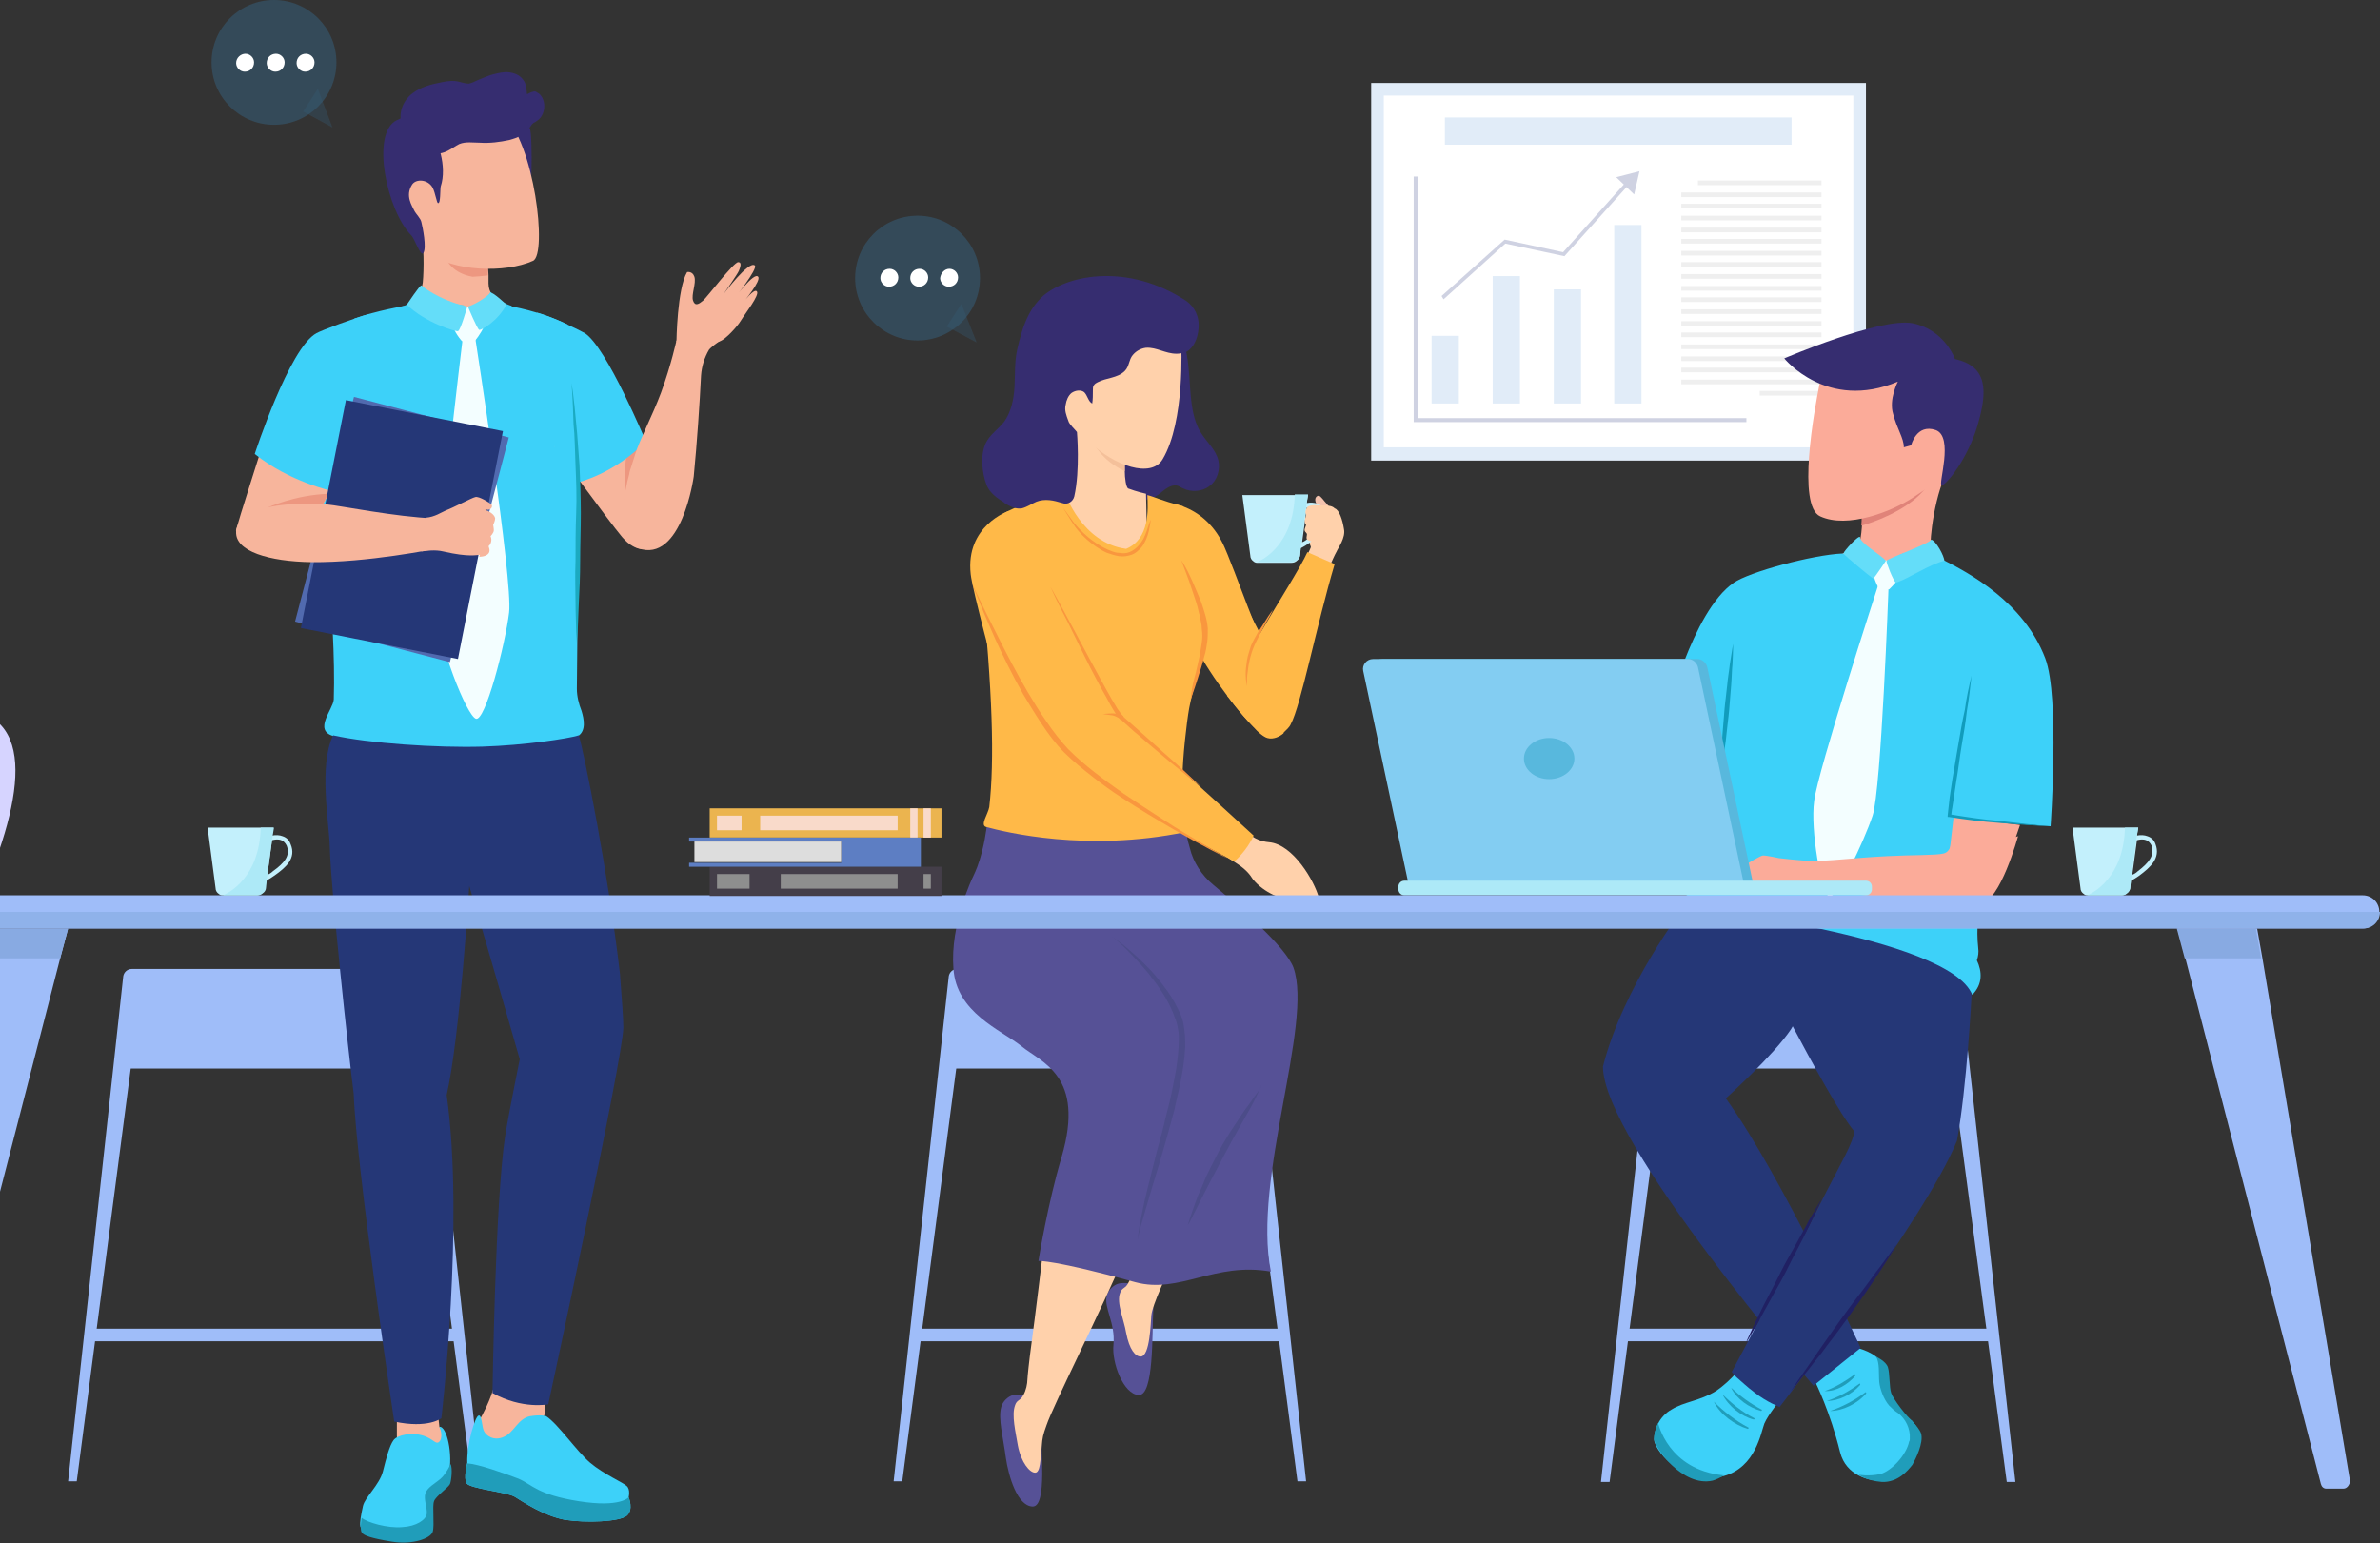 <svg width="694" height="450" viewBox="0 0 694 450" fill="none" xmlns="http://www.w3.org/2000/svg">
<rect x="0" y="0" width="694" height="450" fill="#333333" stroke="none"/>
<path d="M544.107 24.193H399.829V134.322H544.107V24.193Z" fill="#E1ECF8"/>
<path d="M540.426 27.871H403.507V130.452H540.426V27.871Z" fill="white"/>
<path d="M522.418 34.258H421.327V42.193H522.418V34.258Z" fill="#E1ECF8"/>
<path d="M425.39 97.936H417.45V117.677H425.39V97.936Z" fill="#E1ECF8"/>
<path d="M443.206 80.516H435.266V117.677H443.206V80.516Z" fill="#E1ECF8"/>
<path d="M461.026 84.387H453.086V117.677H461.026V84.387Z" fill="#E1ECF8"/>
<path d="M478.647 65.613H470.707V117.678H478.647V65.613Z" fill="#E1ECF8"/>
<path d="M509.246 123.097H412.222V51.484H413.384V121.936H509.246V123.097Z" fill="#CFD2E2"/>
<path d="M420.936 87.289L420.355 86.322L438.753 69.87L455.795 73.547L474.193 53.031L474.968 53.805L456.182 74.709L438.946 71.031L420.936 87.289Z" fill="#CFD2E2"/>
<path d="M476.517 56.71L471.289 51.678L478.067 49.935L476.517 56.71Z" fill="#CFD2E2"/>
<path d="M531.131 52.647H495.11V54.001H531.131V52.647Z" fill="#EFEFEF"/>
<path d="M531.131 56.131H490.268V57.486H531.131V56.131Z" fill="#EFEFEF"/>
<path d="M531.131 59.42H490.268V60.775H531.131V59.42Z" fill="#EFEFEF"/>
<path d="M531.131 62.904H490.268V64.259H531.131V62.904Z" fill="#EFEFEF"/>
<path d="M531.131 66.389H490.268V67.743H531.131V66.389Z" fill="#EFEFEF"/>
<path d="M531.131 69.678H490.268V71.033H531.131V69.678Z" fill="#EFEFEF"/>
<path d="M531.131 73.162H490.268V74.517H531.131V73.162Z" fill="#EFEFEF"/>
<path d="M531.131 76.453H490.268V77.808H531.131V76.453Z" fill="#EFEFEF"/>
<path d="M531.131 79.936H490.268V81.29H531.131V79.936Z" fill="#EFEFEF"/>
<path d="M531.131 83.422H490.268V84.777H531.131V83.422Z" fill="#EFEFEF"/>
<path d="M531.131 86.711H490.268V88.066H531.131V86.711Z" fill="#EFEFEF"/>
<path d="M531.131 90.195H490.268V91.55H531.131V90.195Z" fill="#EFEFEF"/>
<path d="M531.131 93.68H490.268V95.034H531.131V93.68Z" fill="#EFEFEF"/>
<path d="M531.131 96.969H490.268V98.324H531.131V96.969Z" fill="#EFEFEF"/>
<path d="M531.131 100.453H490.268V101.808H531.131V100.453Z" fill="#EFEFEF"/>
<path d="M531.131 103.938H490.268V105.292H531.131V103.938Z" fill="#EFEFEF"/>
<path d="M531.131 107.227H490.268V108.581H531.131V107.227Z" fill="#EFEFEF"/>
<path d="M531.131 110.711H490.268V112.066H531.131V110.711Z" fill="#EFEFEF"/>
<path d="M531.132 114.002H513.121V115.357H531.132V114.002Z" fill="#EFEFEF"/>
<path d="M378.334 431.999H380.852L364.778 284.709C364.584 283.354 363.616 282.58 362.26 282.58H279.179C277.823 282.58 276.855 283.548 276.661 284.709L260.587 431.999H263.105L281.116 294.193C281.309 293.032 282.278 292.064 283.633 292.064H357.806C358.968 292.064 360.13 293.032 360.323 294.193L378.334 431.999Z" fill="#9FBDF9"/>
<path d="M365.164 311.612H276.467L279.759 288.773H361.872L365.164 311.612Z" fill="#9FBDF9"/>
<path d="M374.459 387.484H267.171V391.162H374.459V387.484Z" fill="#9FBDF9"/>
<path d="M137.611 431.999H140.129L124.055 284.709C123.861 283.354 122.893 282.58 121.537 282.58H38.456C37.101 282.58 36.133 283.548 35.939 284.709L19.865 431.999H22.383L40.393 294.193C40.587 293.032 41.555 292.064 42.911 292.064H117.083C118.245 292.064 119.407 293.032 119.601 294.193L137.611 431.999Z" fill="#9FBDF9"/>
<path d="M124.444 311.612H35.553L38.845 288.773H121.152L124.444 311.612Z" fill="#9FBDF9"/>
<path d="M133.545 387.484H26.256V391.162H133.545V387.484Z" fill="#9FBDF9"/>
<path d="M585.165 432.191H587.682L571.415 284.514C571.221 283.159 570.253 282.385 568.897 282.385H485.623C484.267 282.385 483.299 283.353 483.105 284.514L466.837 432.191H469.355L487.366 293.998C487.559 292.836 488.528 291.869 489.883 291.869H564.249C565.411 291.869 566.573 292.836 566.767 293.998L585.165 432.191Z" fill="#9FBDF9"/>
<path d="M571.997 311.61H482.912L486.204 288.578H568.704L571.997 311.61Z" fill="#9FBDF9"/>
<path d="M581.292 387.48H473.615V391.158H581.292V387.48Z" fill="#9FBDF9"/>
<path d="M529.391 403.161C529.391 403.161 533.651 411.677 536.556 423.483C538.299 430.451 545.271 431.806 547.789 431.806C554.954 431.419 559.215 424.258 559.602 419.032C559.989 413.999 552.63 412.064 550.113 407.612C547.595 403.161 549.725 397.935 547.014 395.612C544.109 393.29 539.074 392.516 539.074 392.516" fill="#3DD1F9"/>
<path d="M532.101 405.677C535.393 405.87 538.879 403.741 541.009 401.225C541.203 401.031 541.009 400.644 540.815 400.838C538.104 402.773 535.393 404.515 532.101 405.677Z" fill="#209DBA"/>
<path d="M532.682 408.581C536.168 408.581 540.042 406.646 542.366 403.936C542.559 403.742 542.366 403.355 542.172 403.549C539.267 405.678 536.168 407.42 532.682 408.581Z" fill="#209DBA"/>
<path d="M533.652 411.484C537.332 411.484 541.592 409.355 544.11 406.452C544.303 406.258 544.11 405.871 543.916 406.064C540.818 408.387 537.138 410.323 533.652 411.484C533.458 411.484 533.652 411.484 533.652 411.484Z" fill="#209DBA"/>
<path d="M560.183 418.063C559.796 416.902 558.634 415.547 557.666 414.579H557.859C556.116 413.418 552.049 407.998 551.468 406.256C550.887 404.515 551.081 400.45 550.5 398.708C549.919 396.966 547.014 395.611 547.014 395.611C548.176 397.353 547.789 400.837 547.982 402.966C548.176 405.095 549.338 408.192 550.887 409.934C551.468 410.515 552.437 411.482 553.405 412.063C555.729 413.805 557.085 416.708 556.891 419.611C556.891 419.805 556.891 420.192 556.697 420.386C555.923 424.256 551.662 428.902 548.37 429.869C544.884 430.644 541.979 430.063 541.979 430.063C541.979 430.063 544.109 431.805 548.757 432.192C553.405 432.386 556.31 428.902 557.666 427.16C558.634 425.418 560.958 420.773 560.183 418.063Z" fill="#209DBA"/>
<path d="M519.32 407.998C519.32 407.998 515.64 412.45 514.478 415.16C513.51 417.676 511.961 427.934 502.665 430.45C501.89 430.643 501.309 430.837 500.535 430.837C489.108 432.192 482.33 422.321 482.33 419.805C482.33 418.45 482.718 416.708 483.492 415.16C484.267 413.611 485.623 412.063 487.365 411.095C491.045 408.772 495.693 408.579 500.341 405.676C504.989 402.579 508.475 397.74 508.475 397.74L519.32 407.998Z" fill="#3DD1F9"/>
<path d="M502.665 430.257C501.89 430.838 500.147 431.612 499.373 431.806C490.658 433.741 482.33 422.128 482.33 419.612C482.33 418.257 482.718 416.515 483.492 414.967C483.492 414.967 486.397 428.709 502.665 430.257Z" fill="#209DBA"/>
<path d="M504.797 404.707C506.346 407.997 510.025 410.513 513.511 411.481C513.705 411.481 513.899 411.094 513.705 411.094C510.413 409.352 507.508 407.223 504.797 404.707C504.99 404.707 504.797 404.707 504.797 404.707Z" fill="#209DBA"/>
<path d="M502.278 406.643C504.021 410.126 507.701 413.03 511.38 413.997C511.574 413.997 511.768 413.61 511.574 413.61C508.088 411.868 504.989 409.352 502.278 406.643Z" fill="#209DBA"/>
<path d="M499.76 408.773C501.503 412.451 505.763 415.548 509.637 416.709C509.83 416.709 510.024 416.322 509.83 416.322C506.151 414.386 502.665 411.677 499.76 408.773C499.954 408.773 499.76 408.773 499.76 408.773Z" fill="#209DBA"/>
<path d="M491.628 202.451C491.628 202.451 485.044 222.967 485.625 227.419C486.206 231.871 494.146 236.516 500.149 234.193C506.153 232.064 506.928 208.645 506.928 208.645" fill="#FBAB99"/>
<path d="M526.486 264.578C526.486 264.578 527.261 292.643 522.225 300.191C517.19 307.739 503.247 320.32 503.247 320.32C519.708 343.159 542.56 393.094 542.56 393.094L528.81 404.127C528.81 404.127 467.419 332.901 467.419 311.03C473.423 287.417 491.046 264.578 491.046 264.578" fill="#253777"/>
<path d="M574.9 290.321C574.9 290.321 573.544 317.03 570.639 332.708C561.344 355.74 518.932 410.321 518.932 410.321C518.932 410.321 515.252 408.966 511.573 406.063C509.249 404.321 507.699 402.772 506.537 401.805C505.375 400.837 504.988 400.063 504.988 400.063C504.988 400.063 524.935 362.901 530.358 351.869C536.361 339.869 540.816 332.708 540.622 329.805C536.749 325.353 527.84 308.901 522.805 299.418C520.675 295.547 519.319 292.837 519.319 292.837L517.963 268.837L536.168 263.805C536.168 263.805 571.22 269.998 571.801 270.772C572.77 271.16 574.9 290.321 574.9 290.321Z" fill="#253777"/>
<path d="M596.398 191.999C590.201 175.741 574.514 167.225 565.993 162.967C563.863 161.999 563.282 161.612 563.282 161.612L541.979 161.225C541.979 161.225 541.011 161.225 537.331 161.418C528.423 161.805 510.025 166.838 505.571 169.934C493.37 178.257 485.817 209.418 485.817 209.418L502.666 216.967C502.666 216.967 501.504 237.87 496.856 252.773C496.275 254.902 494.919 256.644 493.37 258.192C492.402 259.16 492.402 260.128 492.595 260.708C489.884 261.676 491.433 264.386 491.433 264.386C491.433 264.386 568.511 273.096 575.095 290.128C578.194 287.031 578 283.354 576.451 280.063C576.838 278.902 577.032 277.741 576.838 276.386C576.257 271.16 576.838 265.741 577.806 260.708L582.067 239.805L597.947 240.967C597.947 241.16 600.659 203.225 596.398 191.999Z" fill="#3DD1F9"/>
<path d="M569.674 238.256L568.318 249.869L584.78 252.966L589.04 240.578" fill="#FBAB99"/>
<path d="M547.596 170.902C547.596 170.902 529.972 225.096 529.004 233.612C527.842 242.128 531.134 260.128 533.265 261.483C535.395 262.644 543.529 245.418 546.046 237.87C548.564 230.322 550.694 171.289 550.694 171.289" fill="#F3FEFF"/>
<path d="M577.032 247.159L568.898 245.805C568.898 245.805 568.898 248.321 566.768 248.901C564.444 249.482 557.666 249.288 550.306 249.676C539.074 250.256 533.264 251.224 527.648 251.03C525.324 251.03 518.74 250.256 518.74 250.256C518.74 250.256 515.254 249.482 514.092 249.482C512.93 249.482 501.31 256.837 501.31 257.611C501.31 258.385 504.409 258.192 508.863 258.579C512.349 258.966 519.321 258.772 522.032 258.579V258.772L544.109 261.095C544.109 261.095 571.997 263.805 577.613 263.418C583.229 263.03 588.458 243.869 588.458 243.869L577.032 247.159Z" fill="#FBAB99"/>
<path d="M568.706 135.869L541.98 139.934C541.98 139.934 542.755 143.224 542.949 147.869C542.949 149.418 542.949 151.353 542.949 153.095C542.949 153.288 542.755 157.159 541.98 158.901C541.593 160.063 540.237 161.224 537.333 161.418C537.333 161.418 538.495 169.353 551.083 169.353C563.09 169.353 566.188 162.966 566.188 162.966C566.188 162.966 565.994 162.966 565.801 162.772C564.445 161.998 563.67 160.643 563.09 159.289C562.509 158.514 564.058 143.03 568.706 135.869Z" fill="#FBAB99"/>
<path d="M560.766 143.223C555.731 149.03 545.854 152.514 542.756 153.288C542.95 151.352 542.95 149.61 542.756 148.062C551.083 144.191 565.027 138.191 560.766 143.223Z" fill="#E08379"/>
<path d="M532.101 107.225C531.327 108.774 530.939 110.322 530.552 112.064C529.003 119.806 523.967 147.483 530.746 150.58C538.686 154.257 551.661 149.225 558.052 144.967C570.253 136.838 573.932 134.516 573.932 119.806C574.126 99.483 541.397 87.483 532.101 107.225Z" fill="#FBAB99"/>
<path d="M520.29 104.515C520.29 104.515 532.684 119.999 553.406 111.289C553.406 111.289 550.695 116.515 552.05 120.773C553.212 125.225 555.149 127.741 555.149 130.45L557.279 129.87C557.279 129.87 558.828 123.483 564.445 125.418C569.867 127.354 565.026 141.483 566.188 141.483C567.349 141.676 573.74 133.934 576.645 124.063C579.55 114.192 579.744 106.837 570.061 104.708C570.061 104.708 567.156 96.192 557.666 94.257C548.177 92.515 520.29 104.515 520.29 104.515Z" fill="#362D70"/>
<path d="M537.137 161.612C537.137 161.612 540.43 160.838 541.011 159.677C541.592 158.515 541.785 156.773 541.785 156.773L545.078 160.451C547.208 161.806 549.532 162.773 549.725 165.29L550.113 168.58L550.694 166.064C551.275 163.548 553.211 161.612 555.729 161.225C557.859 160.838 560.764 160.064 563.282 158.902C563.282 158.902 564.25 162.386 566.961 163.741C566.961 163.741 563.088 168.193 558.634 169.741C554.18 171.29 545.659 170.709 541.785 168.967C537.912 167.225 537.137 161.612 537.137 161.612Z" fill="#3DD1F9"/>
<path d="M574.9 197.031C574.513 200.515 574.125 203.999 573.544 207.289C573.157 210.773 572.576 214.257 571.995 217.547C571.414 221.031 571.027 224.515 570.446 227.805L569.671 233.031L569.284 235.547C569.09 236.322 569.09 237.289 568.897 238.063L568.509 237.483C573.351 238.257 578.192 239.031 583.228 239.418C588.069 239.999 593.104 240.58 597.946 240.967C592.911 240.773 588.069 240.386 583.034 239.999C577.999 239.612 573.157 239.031 568.316 238.257H567.928V237.87C568.122 235.934 568.316 234.386 568.509 232.644L569.284 227.418C569.865 223.934 570.446 220.644 571.027 217.16C571.608 213.676 572.189 210.386 572.963 206.902C573.351 203.805 574.125 200.322 574.9 197.031Z" fill="#119CBC"/>
<path d="M501.697 226.256C501.697 226.256 501.696 223.74 501.89 220.256C502.084 218.514 502.084 216.385 502.277 214.063C502.471 211.74 502.665 209.418 502.858 206.902C503.052 204.579 503.439 202.063 503.633 199.934C503.827 197.611 504.214 195.676 504.408 193.74C504.989 190.063 505.376 187.74 505.376 187.74C505.376 187.74 505.376 190.256 505.182 193.74C504.989 195.482 504.989 197.611 504.795 199.934C504.601 202.256 504.408 204.579 504.214 207.095C504.02 209.418 503.633 211.934 503.439 214.063C503.246 216.385 502.859 218.321 502.665 220.256C502.084 223.934 501.697 226.256 501.697 226.256Z" fill="#119CBC"/>
<path d="M508.861 392.128C508.861 392.128 510.023 389.418 511.96 385.354C512.928 383.418 514.09 380.902 515.446 378.386C516.801 375.87 518.157 373.16 519.513 370.45C520.868 367.741 522.418 365.224 523.773 362.708C525.129 360.192 526.484 357.87 527.453 355.934C529.777 352.063 531.326 349.354 531.326 349.354C531.326 349.354 530.164 352.063 528.227 356.128C527.259 358.063 526.097 360.579 524.742 363.095C523.386 365.612 522.03 368.321 520.675 371.031C519.319 373.741 517.77 376.257 516.414 378.773C515.058 381.289 513.703 383.612 512.734 385.547C510.411 389.612 508.861 392.128 508.861 392.128Z" fill="#202063"/>
<path d="M522.226 405.677C522.226 405.677 523.969 402.967 526.874 398.902C528.23 396.967 529.973 394.451 531.716 391.935C533.459 389.418 535.395 386.709 537.332 383.999C539.268 381.289 541.205 378.773 543.142 376.257C545.078 373.741 546.628 371.418 548.177 369.483C551.082 365.612 553.018 362.902 553.018 362.902C553.018 362.902 551.469 365.806 548.758 369.87C547.402 371.999 545.853 374.322 544.11 376.838C542.367 379.354 540.43 382.064 538.494 384.773C536.557 387.483 534.62 389.999 532.684 392.515C530.941 395.031 529.004 397.16 527.455 399.289C524.356 403.16 522.226 405.677 522.226 405.677Z" fill="#202063"/>
<path d="M548.175 163.546C549.144 163.159 551.468 163.546 552.436 164.127C553.211 164.708 553.792 167.417 553.792 168.192C553.792 168.966 551.661 171.095 550.887 171.869C549.725 171.869 547.788 171.482 547.788 171.482C547.788 171.482 546.239 168.772 546.239 166.643C546.239 165.482 547.401 163.934 548.175 163.546Z" fill="#F3FEFF"/>
<path d="M549.918 163.548C549.918 163.548 546.82 168.193 546.239 168.774C544.883 167.806 538.105 162.193 537.524 161.419C537.718 160.645 541.785 156.193 542.366 156.58C542.172 158.322 548.563 161.806 549.918 163.548Z" fill="#64DDF9"/>
<path d="M552.826 169.934C556.505 168.773 562.702 164.515 566.963 163.547C566.963 162.192 564.445 157.547 563.09 157.354C563.283 158.321 550.114 162.966 550.114 163.547C549.921 163.934 552.051 169.354 552.826 169.934Z" fill="#64DDF9"/>
<path d="M511.183 257.613H413.384L400.215 195.677C399.827 193.935 401.183 192.193 403.119 192.193H494.915C496.271 192.193 497.433 193.161 497.82 194.516L511.183 257.613Z" fill="#58B8DD"/>
<path d="M508.473 257.613H410.674L397.505 195.677C397.118 193.935 398.473 192.193 400.41 192.193H492.205C493.561 192.193 494.723 193.161 495.11 194.516L508.473 257.613Z" fill="#83CDF2"/>
<path d="M544.105 261.096H409.51C408.542 261.096 407.767 260.322 407.767 259.354V258.58C407.767 257.612 408.542 256.838 409.51 256.838H544.105C545.073 256.838 545.848 257.612 545.848 258.58V259.354C545.848 260.322 545.073 261.096 544.105 261.096Z" fill="#ADE9F7"/>
<path d="M451.73 227.225C455.795 227.225 459.09 224.538 459.09 221.225C459.09 217.911 455.795 215.225 451.73 215.225C447.666 215.225 444.371 217.911 444.371 221.225C444.371 224.538 447.666 227.225 451.73 227.225Z" fill="#58B8DD"/>
<path d="M301.449 408.579C301.449 408.579 299.512 406.063 295.445 406.837C293.896 407.225 292.347 408.773 291.959 410.321C290.991 413.805 292.54 419.224 293.315 425.224C294.09 430.45 296.607 439.16 301.061 439.354C305.516 439.547 303.385 422.128 303.579 414.386" fill="#565196"/>
<path d="M332.239 376.064C332.239 376.064 330.302 373.548 326.235 374.322C324.686 374.709 323.137 376.257 322.749 377.806C321.781 381.29 325.267 385.741 324.686 392.128C324.105 397.354 327.591 406.644 332.045 406.838C336.499 407.031 335.918 389.225 336.306 381.483" fill="#565196"/>
<path d="M334.562 333.676C334.562 333.676 332.819 348.386 330.882 362.902C330.689 364.644 330.301 367.547 330.108 370.644C329.914 372.192 329.333 373.934 328.365 375.095C327.784 375.676 327.009 375.869 326.622 377.031C325.46 379.934 327.784 384.966 328.365 388.644C329.333 393.676 331.076 395.611 332.625 395.611C335.337 395.611 335.53 385.74 335.724 383.611C336.305 377.611 351.217 349.934 359.157 331.547L334.562 333.676Z" fill="#FFD1AB"/>
<path d="M303.966 366.385C303.966 366.385 302.223 381.095 300.286 395.611C300.093 397.353 299.705 400.256 299.512 403.353C299.318 404.901 298.737 406.643 297.769 407.804C297.188 408.385 296.413 408.578 296.026 409.74C294.864 412.643 296.219 417.869 296.8 421.546C297.769 426.578 300.286 429.482 301.836 429.482C303.385 429.482 303.385 425.611 303.772 421.74C303.966 419.224 304.16 418.449 305.128 415.74C307.065 409.933 320.815 382.837 328.755 364.256L303.966 366.385Z" fill="#FFD1AB"/>
<path d="M377.169 282.192C374.845 275.999 361.095 264.192 353.736 257.999C350.444 255.289 347.926 251.418 346.958 247.354C346.183 244.838 345.602 241.934 345.602 239.612C345.602 233.999 294.475 239.612 294.475 239.612L287.697 241.16C287.697 241.16 287.116 246.967 284.986 252.773C284.599 253.741 284.211 254.709 283.824 255.483C283.437 256.257 277.046 269.612 278.014 282.386C278.789 295.354 291.958 300.386 297.768 305.031C303.577 309.87 316.553 313.547 309.581 337.354C305.514 350.902 302.803 367.741 302.803 367.741C302.803 367.741 307.257 367.354 331.077 373.934C344.053 377.418 354.123 367.934 370.584 370.838C365.162 343.934 382.979 298.451 377.169 282.192Z" fill="#565196"/>
<path d="M324.301 273.096C324.301 273.096 325.463 274.063 327.593 275.612C329.723 277.354 332.628 279.87 335.727 283.16C337.276 284.902 338.825 286.838 340.375 288.967C341.924 291.096 343.28 293.612 344.442 296.322C345.023 297.676 345.216 299.225 345.41 300.773C345.604 302.128 345.604 303.87 345.604 305.418C345.41 308.515 345.023 311.612 344.442 314.515C343.861 317.612 343.086 320.515 342.505 323.418C341.73 326.321 340.956 329.225 340.181 331.934C338.632 337.547 337.082 342.58 335.727 347.031C334.371 351.483 333.403 355.16 332.628 357.676C332.047 360.192 331.66 361.741 331.66 361.741C331.66 361.741 331.854 360.192 332.241 357.676C332.822 354.967 333.403 351.289 334.565 346.838C335.727 342.386 336.889 337.16 338.438 331.741C339.213 329.031 339.794 326.128 340.568 323.225C341.343 320.321 341.924 317.418 342.505 314.321C343.086 311.418 343.473 308.321 343.667 305.418C343.667 303.87 343.861 302.515 343.667 301.16C343.473 299.805 343.28 298.451 342.699 297.096C340.956 291.87 337.663 287.418 334.952 283.934C332.047 280.451 329.336 277.741 327.399 275.805C325.463 274.063 324.301 273.096 324.301 273.096Z" fill="#4C4C89"/>
<path d="M384.915 148.451C384.915 148.451 383.753 147.29 383.559 146.128C383.366 145.161 383.947 144.58 384.528 144.58C385.109 144.58 386.077 146.128 386.851 146.903C387.432 147.677 388.594 148.838 388.594 148.838" fill="#F4C3AE"/>
<path d="M380.846 162.581C380.846 162.581 382.008 160.258 382.201 159.677C382.395 159.097 381.62 159.097 382.008 157.161C382.008 157.161 380.652 150.581 382.201 148.839C383.751 147.29 388.011 146.903 389.173 148.258C390.529 148.645 391.497 151.742 391.884 154.258C392.465 156.774 390.141 159.871 389.754 160.839C389.173 161.806 388.011 164.516 388.011 164.516" fill="#FFD1AB"/>
<path d="M378.329 202.837C378.329 202.837 374.068 207.289 374.262 213.869C372.712 215.224 370.582 215.805 369.033 215.031C368.258 214.643 367.29 213.869 366.515 213.095C363.998 210.385 361.093 207.289 358.188 203.418C357.8 203.031 357.8 202.837 357.8 202.837C351.022 193.934 344.244 182.321 340.564 169.74C338.628 162.966 339.402 155.224 345.793 151.74C345.793 151.74 351.022 153.095 354.508 159.482C357.219 164.514 362.448 175.353 367.483 184.837C372.131 194.127 376.779 202.256 378.329 202.837Z" fill="#FFB948"/>
<path d="M342.307 146.902C348.311 148.257 353.152 152.128 356.057 157.548C356.832 158.902 357.413 160.451 357.994 161.806C360.511 167.999 363.223 175.547 365.74 181.741C362.448 184.451 358.962 183.677 355.476 185.031C352.377 186.193 348.892 186.773 345.406 186.386C344.825 186.386 344.244 186.193 343.663 185.999C342.888 185.612 342.501 185.031 341.92 184.451C340.951 183.289 339.789 182.128 338.821 180.773C338.046 179.612 337.078 178.644 336.691 177.289C336.304 175.547 336.691 173.612 337.078 171.87" fill="#FFB948"/>
<path d="M345.215 100.063C347.926 108.192 345.796 119.031 350.056 125.999C351.799 128.902 354.511 131.031 355.285 134.322C355.866 137.031 354.898 140.128 352.768 141.676C350.637 143.418 347.345 143.612 345.021 142.451C344.44 142.257 344.053 141.87 343.472 141.676C341.342 141.096 339.599 142.838 337.856 144.192C335.725 145.741 332.82 146.321 330.303 145.547C327.011 144.386 325.074 141.289 324.106 137.999C321.201 129.096 323.331 119.225 326.042 110.322C327.398 105.87 329.528 100.838 333.789 99.096" fill="#362D70"/>
<path d="M389.175 164.515C383.946 182.128 379.298 205.934 376.393 211.16C376.006 212.128 375.037 212.902 374.263 213.676C372.713 215.031 370.583 215.612 369.034 214.838C368.259 214.451 367.291 213.676 366.516 212.902C363.224 209.999 359.351 204.967 358.189 203.225C357.801 202.838 357.801 202.644 357.801 202.644C359.738 198.193 363.418 191.418 367.484 184.644C372.907 175.354 379.104 165.676 381.234 161.031L389.175 164.515Z" fill="#FFB948"/>
<path d="M334.563 161.224L311.904 157.74L296.411 149.03C296.411 149.03 312.485 143.611 312.679 142.063C312.873 140.514 312.098 124.062 312.098 124.062L320.619 129.288L327.978 133.74C327.978 133.74 327.978 135.482 327.978 137.224C327.978 139.546 328.365 142.063 328.946 142.45C331.464 143.417 334.175 143.998 334.175 143.998L334.563 161.224Z" fill="#FFD1AB"/>
<path d="M327.976 137.418C321.004 134.128 318.874 129.096 318.874 129.096L320.423 129.483L327.782 133.934C327.976 133.934 327.976 135.676 327.976 137.418Z" fill="#F4C09A"/>
<path d="M386.464 149.225C386.077 148.064 385.302 147.29 384.14 146.903C383.172 146.516 382.01 146.516 381.042 146.709L381.429 144.387H377.556H362.256L364.58 162C364.58 162.774 364.968 163.354 365.549 163.742C365.742 163.935 366.13 164.129 366.517 164.129C366.711 164.129 366.904 164.129 367.292 164.129H376.587C377.168 164.129 377.749 163.935 378.137 163.548C378.718 163.161 379.105 162.387 379.105 161.806L379.299 159.871C380.073 159.483 381.042 158.903 381.816 158.322C384.915 156 388.013 153.29 386.464 149.225ZM381.235 157.161C380.848 157.548 380.267 157.935 379.686 158.129L381.042 148.064C381.816 147.871 382.785 147.677 383.753 148.064C384.334 148.258 384.915 148.838 385.302 149.613C386.27 152.516 384.527 154.645 381.235 157.161Z" fill="#C3F0FC"/>
<path d="M381.428 144.193L381.041 146.516L380.847 147.871L379.492 157.935L379.298 159.677L379.104 161.613C379.104 162.387 378.717 162.968 378.136 163.355C377.749 163.742 377.168 163.935 376.587 163.935H367.291C367.097 163.935 366.904 163.935 366.516 163.935C368.066 163.355 377.168 158.903 377.555 144.193H381.428Z" fill="#ADE9F7"/>
<path d="M386.463 147.483C386.463 147.483 382.009 146.903 381.234 147.87C380.46 149.032 380.653 149.806 380.847 149.999C381.041 150.193 380.46 151.161 380.46 151.935C380.46 152.709 380.847 153.096 380.847 153.096C380.847 153.096 380.847 153.096 380.46 154.258C380.266 155.032 380.847 155.225 381.041 155.612C381.234 155.999 380.847 156.58 381.041 157.161C381.428 157.741 382.203 157.935 383.752 158.128C385.301 158.322 388.012 157.354 389.174 156.58" fill="#FFD1AB"/>
<path d="M346.765 206.514C345.99 210.772 344.828 221.224 344.828 226.45C345.022 230.901 345.022 235.353 346.571 239.03C348.12 242.708 346.184 242.514 345.409 242.708C316.941 248.514 293.12 242.708 287.504 241.16C285.761 240.579 288.085 237.482 288.472 235.353C290.022 221.611 289.441 201.869 286.148 169.16C284.986 156.966 288.279 153.869 289.053 152.901C290.99 150.385 293.895 149.03 295.638 148.256C300.867 145.547 310.55 143.805 310.55 143.805C310.55 143.805 315.391 158.321 328.367 160.063C335.338 157.16 334.757 148.45 334.564 144.385C336.888 144.966 337.856 145.74 345.022 147.676C346.958 150.579 345.215 156.579 348.508 165.482C349.282 167.805 351.8 175.547 351.606 182.708C351.606 186.772 351.606 188.321 350.831 191.611C349.282 196.45 347.733 201.482 346.765 206.514Z" fill="#FFB948"/>
<path d="M344.44 100.45C344.44 100.45 345.602 122.902 339.018 133.934C335.725 139.547 324.88 135.87 317.715 128.902C298.736 128.902 303.771 110.708 303.771 109.354C303.965 108.192 331.658 97.353 331.658 97.353L344.44 100.45Z" fill="#FFD1AB"/>
<path d="M349.474 95.999C349.28 98.515 348.118 101.418 345.988 102.58C345.02 102.967 344.051 103.16 343.083 103.16C339.791 103.16 337.273 101.225 334.174 101.418C332.625 101.612 331.269 102.386 330.301 103.547C329.139 104.902 329.333 106.838 327.977 108.192C325.847 110.321 322.555 110.128 320.037 111.483C319.65 111.676 319.262 111.87 318.875 112.451C318.681 112.838 318.681 113.418 318.681 113.805C318.681 115.16 318.681 116.515 318.488 117.676C317.326 117.096 317.132 115.354 316.164 114.386C315.196 113.612 313.646 113.805 312.484 114.58C311.516 115.354 310.935 116.709 310.741 118.063C310.354 119.612 310.935 121.16 311.516 122.709C311.71 123.676 313.453 125.225 314.034 125.999C314.034 125.999 315.002 137.031 313.259 144.773C312.872 146.321 311.322 147.289 309.773 146.709C307.255 145.934 304.738 145.354 302.22 146.321C300.865 146.902 299.509 147.87 297.96 148.257C296.604 148.451 295.248 148.063 293.893 147.289C293.505 147.096 293.118 146.902 292.731 146.515C290.6 145.16 288.664 143.805 287.696 141.483C286.34 137.999 285.759 132.58 287.502 129.096C288.664 126.773 290.988 125.225 292.731 123.096C294.861 120.192 295.636 116.321 295.829 112.838C296.023 109.16 295.829 105.483 296.604 101.999C297.96 95.999 299.703 90.192 304.35 86.128C311.903 79.934 329.139 76.838 345.794 87.676C348.312 89.418 349.861 92.322 349.474 95.999Z" fill="#362D70"/>
<path d="M326.235 210.774C324.686 206.128 310.355 175.354 306.095 165.096C303.383 158.322 298.154 156.58 298.154 156.58C291.57 159.29 290.214 167.225 291.376 173.999C296.605 202.645 316.165 225.483 319.07 226.451C315.584 216.387 326.235 210.774 326.235 210.774Z" fill="#FFD1AB"/>
<path d="M365.357 256.452C364.388 254.904 363.226 253.549 360.903 252C345.603 241.742 323.332 230.129 319.265 226.646C319.265 226.646 309.001 218.904 325.85 209.613C328.755 210.194 355.286 234.775 364.195 243.097C365.744 244.646 367.874 245.42 370.005 245.613C377.17 246.194 383.367 257.226 384.529 261.678C384.917 263.807 371.941 264.387 365.357 256.452Z" fill="#FFD1AB"/>
<path d="M294.087 149.031C294.087 149.031 281.499 153.289 283.048 167.418C283.435 171.676 290.601 198.193 290.601 198.193C290.601 198.193 297.96 198.773 303.77 197.031C309.967 195.289 316.745 187.16 316.745 187.16C316.745 187.16 311.71 179.225 311.129 173.418C310.742 169.934 315.583 172.644 315.583 172.644L311.516 153.483L294.087 149.031Z" fill="#FFB948"/>
<path d="M367.873 316.258C367.873 316.258 367.873 316.451 367.68 316.838C367.486 317.226 367.486 317.613 367.099 318.193C366.518 319.355 365.743 321.097 364.775 322.838C362.644 326.709 359.74 331.548 357.028 336.774C354.317 341.806 351.606 347.032 349.669 350.903C348.701 352.838 347.926 354.387 347.345 355.548C346.764 356.709 346.377 357.29 346.377 357.29C346.377 357.29 346.57 356.516 346.958 355.355C347.345 354.193 347.926 352.451 348.701 350.322C349.088 349.355 349.475 348.193 350.056 347.032C350.637 345.871 351.025 344.709 351.606 343.355C352.768 340.838 354.123 338.322 355.479 335.613C356.835 333.097 358.384 330.58 359.933 328.258C361.482 325.935 362.838 323.806 364.194 322.064C365.356 320.322 366.518 318.774 367.292 317.806C367.68 316.838 367.873 316.258 367.873 316.258Z" fill="#4C4C89"/>
<path d="M359.933 251.225C359.933 251.225 363.613 248.128 365.549 243.676C365.549 243.676 347.151 226.838 343.085 223.354C339.018 219.676 326.623 209.806 326.042 208.644C325.461 207.483 316.553 186.967 316.553 186.967L297.961 197.999C297.961 197.999 305.901 212.322 309 216.967C312.099 221.612 317.134 226.257 322.944 230.515C328.947 234.773 359.933 251.225 359.933 251.225Z" fill="#FFB948"/>
<path d="M283.437 170.127C283.437 170.127 286.342 176.514 291.183 185.998C293.507 190.643 296.412 196.256 299.704 201.869C301.447 204.772 303.19 207.675 305.127 210.385C307.063 213.288 309.194 215.998 311.518 218.514C314.035 221.03 316.553 223.159 319.264 225.288C321.975 227.417 324.687 229.353 327.398 231.288C332.82 234.966 338.049 238.256 342.504 241.159C346.958 243.869 350.831 246.191 353.542 247.74C356.254 249.288 357.803 250.256 357.803 250.256C357.803 250.256 351.412 247.159 342.31 241.933C337.662 239.224 332.433 236.127 326.817 232.45C324.106 230.708 321.201 228.579 318.489 226.45C315.778 224.321 312.873 221.998 310.356 219.482C307.838 216.966 305.708 214.062 303.771 211.159C301.835 208.256 300.092 205.353 298.349 202.45C295.056 196.643 292.345 191.03 290.215 186.385C285.954 176.901 283.437 170.127 283.437 170.127Z" fill="#F9973E"/>
<path d="M306.29 171.096C306.29 171.096 308.613 175.16 311.906 181.354C313.649 184.451 315.392 187.934 317.522 191.805C319.652 195.676 321.782 199.741 324.106 203.805C324.687 204.773 325.268 205.741 325.849 206.709L326.818 208.063C327.205 208.451 327.399 208.838 327.786 209.225C329.529 210.773 331.272 212.322 332.821 213.676C336.113 216.58 339.018 219.289 341.73 221.612C346.959 226.257 350.251 229.547 350.251 229.547C350.251 229.547 346.571 226.644 341.149 222.192C338.437 219.87 335.339 217.354 332.047 214.451C330.304 213.096 328.754 211.547 327.011 209.999C326.624 209.612 326.237 209.031 325.656 208.644L324.687 207.096C324.106 206.128 323.525 205.16 322.944 203.999C320.621 199.934 318.49 195.87 316.554 191.999C314.617 188.128 312.874 184.451 311.325 181.354C308.226 175.547 306.29 171.096 306.29 171.096Z" fill="#F9973E"/>
<path d="M344.44 163.354C344.44 163.354 344.828 163.934 345.408 164.902C345.989 165.87 346.764 167.418 347.539 169.16C348.313 170.902 349.282 173.224 350.25 175.547C351.025 177.87 351.993 180.579 352.187 183.289C352.187 184.644 352.187 186.192 351.993 187.354C351.799 188.708 351.606 190.063 351.218 191.224C350.637 193.741 349.863 195.87 349.282 197.805C348.701 199.741 348.12 201.289 347.732 202.45C347.345 203.612 347.151 204.192 347.151 204.192C347.151 204.192 347.151 203.612 347.345 202.45C347.539 201.289 347.732 199.547 348.313 197.612C348.894 195.676 349.282 193.354 349.863 191.031C350.056 189.87 350.25 188.515 350.444 187.354C350.637 185.999 350.637 184.837 350.444 183.483C350.444 182.128 350.056 180.966 349.863 179.612C349.475 178.45 349.282 177.095 348.894 175.934C348.12 173.612 347.345 171.289 346.764 169.547C345.408 165.87 344.44 163.354 344.44 163.354Z" fill="#F9973E"/>
<path d="M363.612 200.127C363.612 200.127 363.225 198.579 363.225 196.45C363.225 195.288 363.418 193.934 363.612 192.579C363.806 191.224 364.387 189.676 364.774 188.321C365.355 186.966 366.13 185.611 366.904 184.256C367.679 183.095 368.454 181.934 369.035 180.966C370.196 179.03 371.165 177.869 371.165 177.869C371.165 177.869 370.584 179.224 369.422 181.159C368.841 182.127 368.26 183.288 367.679 184.45C367.098 185.611 366.323 186.966 365.742 188.321C364.58 191.03 363.999 193.934 363.806 196.063C363.612 197.224 363.612 198.192 363.612 198.772C363.612 199.74 363.612 200.127 363.612 200.127Z" fill="#F9973E"/>
<path d="M321.587 208.258C321.587 208.258 322.943 208.064 324.492 208.064C325.267 208.064 326.042 208.258 326.623 208.452C327.203 208.645 327.591 208.839 327.591 208.839L326.816 210C326.816 210 326.623 209.806 326.235 209.419C325.848 209.226 325.267 208.839 324.492 208.645C322.943 208.452 321.587 208.258 321.587 208.258Z" fill="#F9973E"/>
<path d="M335.533 151.547C335.533 151.547 335.533 152.128 335.34 153.095C335.146 154.063 334.952 155.611 334.178 157.353C333.79 158.128 333.403 159.095 332.628 159.87C331.854 160.644 331.079 161.418 329.917 161.805C328.755 162.192 327.593 162.386 326.237 162.192C325.075 161.999 323.913 161.611 322.751 161.224C320.621 160.257 318.491 158.708 316.942 157.353C315.199 155.805 313.843 154.257 312.875 152.708C311.906 151.16 311.132 149.999 310.551 149.031C309.97 148.063 309.776 147.482 309.776 147.482C309.776 147.482 309.97 148.063 310.551 148.837C311.132 149.611 312.1 150.966 313.068 152.321C315.199 155.031 318.685 158.321 322.945 160.257C323.913 160.644 325.075 161.224 326.237 161.224C327.399 161.418 328.368 161.418 329.336 161.031C331.273 160.257 332.628 158.515 333.403 157.16C334.178 155.611 334.565 154.257 334.952 153.095C335.34 152.128 335.533 151.547 335.533 151.547Z" fill="#F9973E"/>
<path d="M150.001 89.999C148.452 93.87 143.223 98.709 139.156 99.483C125.213 101.612 119.015 92.903 117.079 89.612C117.273 89.419 117.853 89.419 118.241 89.225C120.758 88.451 122.889 85.548 123.276 82.451C123.663 78.58 123.663 71.032 122.695 66.58L141.868 73.354C142.061 74.709 142.255 76.257 142.255 77.612C142.255 78.58 142.449 79.354 142.449 80.322C142.449 81.096 142.449 81.87 142.449 82.645C142.449 85.161 143.998 87.29 146.322 88.257L150.001 89.999Z" fill="#F7B59C"/>
<path d="M146.131 52.451C145.937 55.161 147.099 57.871 148.649 60C149.811 61.548 151.36 62.903 153.297 63.096C155.233 63.29 155.427 38.709 154.459 37.355C153.103 35.613 150.779 34.645 148.455 35.032" fill="#362D70"/>
<path d="M142.256 80.322C140.707 80.515 138.383 80.709 137.802 80.709C133.348 79.935 130.637 77.419 129.862 74.709C132.961 76.064 137.028 77.612 142.256 77.612C142.256 78.58 142.256 79.548 142.256 80.322Z" fill="#ED9780"/>
<path d="M146.71 33.484C155.812 41.419 159.685 74.129 155.424 76.064C147.291 79.742 131.991 79.161 125.02 73.742C117.467 67.742 116.886 53.806 116.886 44.903C116.692 36.774 118.822 25.936 129.086 26.323C135.671 26.516 141.674 29.226 146.71 33.484Z" fill="#F7B59C"/>
<path d="M121.341 42.967C123.859 45.096 127.732 45.483 130.637 43.935C131.799 43.355 132.767 42.58 133.929 42C135.866 41.225 137.996 41.612 139.933 41.612C142.838 41.806 145.743 41.419 148.454 40.838C149.81 40.451 151.359 40.064 152.327 39.096C153.102 38.516 153.877 37.935 154.457 37.161C154.845 36.774 155.038 36.193 155.619 35.806C156.007 35.612 156.394 35.419 156.588 35.225C159.105 33.677 159.493 29.225 157.169 27.29C156.781 27.096 156.588 26.903 156.2 26.709C155.426 26.516 154.458 27.096 153.683 27.483C153.489 25.935 153.489 24.387 152.521 23.225C151.553 21.871 150.003 21.29 148.454 21.096C146.905 20.903 145.355 21.29 143.806 21.677C142.257 22.064 140.708 22.838 139.158 23.419C138.384 23.806 137.609 24.193 136.641 24.387C135.672 24.387 134.704 24 133.736 23.806C132.186 23.419 130.443 23.613 128.7 24C125.602 24.58 122.697 25.355 120.179 27.29C117.662 29.225 116.112 32.709 117.081 36" fill="#362D70"/>
<path d="M125.602 39.29C127.345 40.645 127.926 42.774 128.507 44.903C129.281 48 129.475 51.484 128.507 54.387C128.313 55.355 128.507 59.419 127.732 59.226C127.345 59.226 126.957 56.322 126.183 54.774C124.827 52.258 121.341 52.064 120.179 53.806C118.049 57.097 120.179 60 120.76 61.355C121.341 62.516 122.697 63.677 122.89 64.839C123.278 66.387 124.44 72.194 123.471 73.742C122.697 75.097 120.954 69.677 119.985 68.71C112.82 61.548 107.978 38.71 115.725 35.032C117.274 34.258 119.017 33.677 120.566 34.452" fill="#362D70"/>
<path d="M168.596 214.644C163.754 221.031 145.163 220.644 137.223 220.257C106.43 218.708 97.135 214.644 97.135 214.644C91.325 212.902 97.135 206.902 97.328 203.999C98.103 179.805 93.261 142.063 93.261 142.063L103.332 92.902C109.916 90.579 117.856 89.225 117.856 89.225C117.856 89.225 123.86 99.289 135.286 99.483C146.712 99.676 148.455 89.225 148.455 89.225C148.455 89.225 157.751 90.773 165.497 94.644L168.79 139.741L168.209 200.902C168.209 203.031 168.79 205.354 169.564 207.289C170.339 209.805 170.92 213.096 168.596 214.644Z" fill="#3DD1F9"/>
<path d="M181.181 116.902C181.181 116.902 192.994 140.322 194.544 143.418C199.192 153.483 189.896 166.644 181.375 156.58C177.308 151.741 161.621 130.064 161.621 130.064" fill="#F7B59C"/>
<path d="M183.506 125.031C183.506 125.031 180.407 143.999 183.506 154.063L189.316 130.451L183.506 125.031Z" fill="#ED9780"/>
<path d="M101.394 132C101.394 132 99.263 137.806 95.777 144.193C94.422 146.903 92.873 149.613 91.129 152.129C88.999 155.226 86.869 157.742 84.739 159.484C76.218 165.677 68.277 156.774 68.858 154.451C69.439 152.129 76.411 130.258 76.411 130.258L101.394 132Z" fill="#F7B59C"/>
<path d="M95.777 144C94.421 146.71 92.872 149.419 91.129 151.935H84.351L77.96 148.065C77.96 148.065 85.706 144.387 95.777 144Z" fill="#ED9780"/>
<path d="M170.532 97.16C169.176 96.386 161.042 92.321 156.588 91.16L160.655 101.805C160.074 101.999 159.687 101.999 159.687 101.999C159.687 101.999 156.975 115.741 156.975 116.128C156.975 116.515 162.204 131.999 162.204 131.999L168.402 140.709C168.402 140.709 178.859 138.386 188.349 128.709C188.349 128.902 176.923 101.225 170.532 97.16Z" fill="#3DD1F9"/>
<path d="M92.292 97.162C93.648 96.388 103.331 92.71 107.785 91.549L104.687 102C105.268 102.194 105.655 102.194 105.655 102.194C105.655 102.194 108.56 115.936 108.366 116.323C103.331 132 96.94 143.226 96.94 143.226C96.94 143.226 84.352 140.517 74.282 132.388C74.282 132.388 84.352 101.42 92.292 97.162Z" fill="#3DD1F9"/>
<path d="M122.889 83.807C122.889 83.807 120.372 89.226 116.692 89.419C116.692 89.419 120.953 100.258 135.865 100.452C135.865 100.452 146.516 100.065 149.227 89.226C149.227 89.226 145.161 88.065 143.03 85.162C143.03 85.162 141.481 88.452 137.995 89.032C137.995 89.032 137.608 95.807 136.833 96.194C136.058 96.581 135.284 89.032 135.284 89.032C135.284 89.032 130.055 89.032 122.889 83.807Z" fill="#3DD1F9"/>
<path d="M166.658 111.676C166.658 111.676 167.432 116.321 168.013 123.482C168.401 126.966 168.594 131.224 168.982 135.676C169.175 140.127 169.369 144.773 169.369 149.611C169.369 154.256 169.175 159.095 169.175 163.547C169.175 167.998 168.982 172.063 168.788 175.74C168.594 179.224 168.594 182.321 168.401 184.256C168.207 186.385 168.207 187.547 168.207 187.547C168.207 187.547 168.207 186.385 168.013 184.256C168.013 182.127 167.82 179.224 167.82 175.74C167.82 172.256 167.626 167.998 167.82 163.547C167.82 159.095 167.82 154.45 168.013 149.611C168.207 144.966 168.013 140.127 167.82 135.676C167.626 131.224 167.626 127.16 167.239 123.676C167.045 116.321 166.658 111.676 166.658 111.676Z" fill="#1BAAC1"/>
<path d="M134.895 98.903C134.895 98.903 126.568 167.419 127.343 177.677C127.924 188.129 136.057 208.645 138.769 209.612C141.48 210.58 147.29 188.129 148.452 178.645C149.614 169.354 138.575 98.516 138.575 98.516" fill="#F3FEFF"/>
<path d="M133.735 90C134.897 89.226 137.608 89.226 138.77 89.806C139.932 90.387 141.094 93.484 141.288 94.258C141.482 95.226 139.545 98.129 138.577 99.29C137.221 99.677 134.704 99.484 134.704 99.484C134.704 99.484 132.186 96.774 131.799 94.064C131.799 92.71 132.961 90.581 133.735 90Z" fill="#F3FEFF"/>
<path d="M211.393 94.064L210.424 91.548L204.614 88.644L199.773 91.161L198.03 98.516C198.03 98.516 198.224 98.903 198.417 99.29H197.255C197.255 99.29 195.706 106.451 192.801 114.386C190.283 121.161 186.41 128.516 185.248 132.386C184.861 133.548 184.474 134.903 183.893 136.645C183.893 136.645 183.699 137.032 183.505 137.999V138.193C182.15 143.032 179.051 157.354 186.023 159.87C198.805 164.516 202.291 138.967 202.291 138.967C203.259 129.096 204.033 117.483 204.421 109.548C204.614 106.838 205.389 104.322 206.745 101.999C207.326 101.225 209.262 99.87 210.037 99.29C212.942 97.741 211.393 94.064 211.393 94.064Z" fill="#F7B59C"/>
<path d="M197.253 99.677C197.253 99.677 197.447 84.193 200.352 79.354C200.352 79.354 201.901 78.967 202.482 80.709C203.063 82.645 201.514 85.935 202.095 87.677C202.676 89.419 203.838 88.645 205 87.677C206.162 86.709 213.908 76.451 215.264 76.451C216.426 76.451 215.845 78 215.458 78.967C215.07 79.935 211.003 85.742 211.003 85.742C211.003 85.742 218.363 75.871 220.106 77.419C221.074 78.387 214.102 87.096 214.102 87.096C214.102 87.096 219.912 79.161 221.074 80.709C222.042 81.871 216.813 88.064 216.813 88.064C216.813 88.064 219.912 84 220.687 84.967C221.655 85.935 217.201 91.548 216.039 93.483C214.877 95.419 211.584 98.903 210.035 99.483C208.486 100.064 207.13 100.451 206.743 101.806" fill="#F7B59C"/>
<path d="M148.364 127.573L103.218 115.748L86.035 181.275L131.181 193.099L148.364 127.573Z" fill="#516AAF"/>
<path d="M146.657 125.724L100.867 116.693L87.744 183.155L133.535 192.185L146.657 125.724Z" fill="#253777"/>
<path d="M95.198 147.096C94.036 147.096 92.487 146.902 90.744 146.902C90.744 146.902 90.163 146.902 89.388 146.902H89.195C84.159 146.902 69.441 147.483 68.86 155.031C68.473 160.838 78.543 163.741 90.744 163.935C107.205 164.128 126.765 160.064 127.152 160.064L126.378 151.16C115.533 150.773 99.265 147.483 95.198 147.096Z" fill="#F7B59C"/>
<path d="M144.385 151.162C144.192 150.194 143.223 149.42 141.48 148.646C141.48 148.646 141.48 148.646 141.674 148.646C143.223 148.84 143.611 147.872 143.417 147.291C143.03 146.711 139.544 144.581 138.575 144.969C137.607 145.162 132.185 148.065 130.054 148.84C128.699 149.42 126.762 150.775 124.244 150.969L122.889 160.84C124.244 160.646 126.956 160.259 129.28 160.84C136.832 162.581 139.156 161.807 139.931 161.807L139.737 162.388C139.737 162.388 141.48 162.388 142.255 161.614C143.223 160.84 142.449 159.291 142.449 159.291C142.449 159.291 143.03 158.904 143.223 157.936C143.417 156.969 143.03 156.388 143.03 156.388C143.03 156.388 143.998 155.42 143.998 154.646C143.998 154.065 143.804 153.098 143.804 153.098C143.804 153.098 144.385 151.936 144.385 151.162Z" fill="#F7B59C"/>
<path d="M122.889 83.227C122.889 83.227 127.344 87.291 136.252 89.42C136.252 89.42 134.316 96.388 133.541 96.581C132.96 96.775 123.858 94.065 118.629 88.84C118.823 88.646 122.309 83.227 122.889 83.227Z" fill="#64DDF9"/>
<path d="M136.445 89.42C136.445 89.42 139.156 96 139.737 96.194C140.318 96.387 145.16 93.678 147.677 88.839C147.677 88.839 143.804 85.162 143.03 85.355C142.449 86.129 139.35 88.452 136.445 89.42Z" fill="#64DDF9"/>
<path d="M144.194 403.549C143.419 407.807 140.127 413.613 140.127 413.613L140.32 422.517L145.162 424.646L158.718 412.839C158.718 412.839 159.493 406.065 159.299 406.258L144.194 403.549Z" fill="#F7B59C"/>
<path d="M136.058 432.582C137.026 434.13 147.484 435.098 150.002 436.453C152.519 438.001 158.523 442.066 164.72 443.227C170.917 444.195 180.6 443.808 182.731 442.066C184.861 440.324 183.312 436.646 183.312 436.646C183.312 436.646 183.893 434.324 182.731 433.356C181.762 432.388 175.953 429.872 172.079 426.582C168.206 423.292 162.784 415.356 159.298 413.033C159.298 413.033 157.942 412.453 154.456 413.033C150.97 413.808 149.808 417.872 146.903 419.033C143.998 420.388 141.674 418.646 141.093 417.292C140.512 416.13 140.512 412.453 139.544 412.84C138.576 413.033 136.058 421.162 136.252 426.582C136.252 426.775 135.09 431.033 136.058 432.582Z" fill="#3DD1F9"/>
<path d="M136.058 432.582C137.026 434.13 147.484 435.098 150.002 436.453C152.519 438.001 158.523 442.066 164.72 443.227C170.917 444.195 180.6 443.808 182.731 442.066C184.861 440.324 183.312 436.646 183.312 436.646C183.312 436.646 180.988 439.743 168.787 437.808C156.586 435.872 155.231 432.969 151.164 431.227C147.097 429.679 139.544 426.969 136.252 426.775C136.252 426.775 135.09 431.033 136.058 432.582Z" fill="#209DBA"/>
<path d="M128.122 416.128L127.541 410.902L115.728 411.096V419.031L117.858 427.354C117.858 427.354 127.154 427.354 127.347 427.354C127.347 427.16 129.671 418.064 129.671 418.064L128.122 416.128Z" fill="#F7B59C"/>
<path d="M128.121 416.128C128.121 416.128 129.283 418.451 128.314 420.193C127.152 421.741 126.571 419.612 123.279 418.644C119.987 417.677 115.92 418.451 114.758 419.999C113.596 421.548 112.628 425.225 111.659 429.096C110.691 432.967 106.431 436.644 105.85 439.16C105.269 441.87 104.881 443.806 105.075 445.16C105.269 446.515 112.821 450.58 124.247 447.29C124.247 447.29 126.378 446.709 125.409 440.902C124.441 435.096 129.67 436.644 130.832 430.257C132.188 424.064 130.251 415.741 128.121 416.128Z" fill="#3DD1F9"/>
<path d="M131.414 426.967C131.414 426.967 130.058 429.87 128.509 431.225C126.96 432.58 124.636 433.741 124.055 435.483C123.474 437.225 124.636 439.741 124.442 441.483C124.248 443.225 121.344 445.16 117.277 445.354C113.016 445.741 107.013 443.999 105.463 442.644C105.463 442.644 104.882 445.935 105.463 446.902C106.044 447.87 108.368 448.644 114.372 449.612C120.375 450.58 125.604 448.644 126.185 446.709C126.766 444.773 125.991 439.16 126.572 437.805C126.96 436.451 130.833 433.741 131.22 432.773C131.608 431.806 131.995 428.322 131.414 426.967Z" fill="#209DBA"/>
<path d="M96.165 246.967C96.553 260.322 101.588 306.774 103.137 318.967C103.912 340.645 114.95 414.58 114.95 414.58C124.827 416.709 128.701 413.612 128.701 413.612C128.701 413.612 135.479 356.516 130.25 319.354C134.123 302.322 136.834 258.387 136.834 258.387C140.514 270.387 151.553 308.903 151.553 308.903C151.553 308.903 148.26 325.161 147.292 331.354C144.387 350.322 143.612 406.258 143.612 406.258C152.327 411.096 159.88 409.548 159.88 409.548C159.88 409.548 181.764 308.129 181.764 299.612C181.764 297.29 181.377 291.677 180.796 284.322C180.796 284.322 180.796 284.322 180.796 284.129C177.31 254.129 170.338 219.677 168.789 214.451C165.69 215.419 152.908 217.354 140.708 217.741C127.345 218.129 107.398 216.774 97.134 214.451C92.873 223.354 95.972 239.806 96.165 246.967Z" fill="#253777"/>
<g opacity="0.6">
<g opacity="0.6">
<g opacity="0.6">
<path opacity="0.6" d="M88.42 32.516L96.941 37.161L92.68 25.936" fill="#389FE5"/>
</g>
<path opacity="0.6" d="M79.898 36.387C89.952 36.387 98.102 28.242 98.102 18.194C98.102 8.146 89.952 0 79.898 0C69.844 0 61.694 8.146 61.694 18.194C61.694 28.242 69.844 36.387 79.898 36.387Z" fill="#389FE5"/>
</g>
</g>
<path d="M71.57 15.678C72.925 15.678 74.087 16.839 74.087 18.194C74.087 19.742 72.925 20.904 71.376 20.904C70.02 20.904 68.859 19.742 68.859 18.387C68.859 16.839 70.214 15.678 71.57 15.678Z" fill="white"/>
<path d="M80.48 15.678C81.835 15.678 82.997 16.839 82.997 18.194C82.997 19.742 81.835 20.904 80.286 20.904C78.93 20.904 77.768 19.742 77.768 18.387C77.768 16.839 78.93 15.678 80.48 15.678Z" fill="white"/>
<path d="M89.194 15.678C90.55 15.678 91.712 16.839 91.712 18.194C91.712 19.742 90.55 20.904 89.001 20.904C87.645 20.904 86.483 19.742 86.483 18.387C86.483 16.839 87.645 15.678 89.194 15.678Z" fill="white"/>
<path d="M683.349 434.13H678.313C677.539 434.13 676.958 433.55 676.764 432.775L637.257 279.485L634.933 270.775H658.173L659.722 279.485L685.285 432.001C685.092 433.162 684.317 434.13 683.349 434.13Z" fill="#9FBDF9"/>
<path d="M19.864 270.775L17.54 279.485L-21.967 432.775C-22.161 433.55 -22.742 434.13 -23.517 434.13H-28.552C-29.52 434.13 -30.488 433.162 -30.295 432.195L-4.731 279.679L-3.182 270.969H19.864V270.775Z" fill="#9FBDF9"/>
<path d="M-3.18 270.775H19.866L17.542 279.485H-4.729L-3.18 270.775Z" fill="#88AAE2"/>
<path d="M659.337 279.485H637.066L634.742 270.775H657.787L659.337 279.485Z" fill="#88AAE2"/>
<path d="M-31.069 270.775H688.966C691.677 270.775 693.808 268.646 693.808 265.936C693.808 263.227 691.677 261.098 688.966 261.098H-31.069C-33.78 261.098 -35.91 263.227 -35.91 265.936C-35.91 268.646 -33.587 270.775 -31.069 270.775Z" fill="#9FBDF9"/>
<path d="M694.001 265.936C694.001 268.645 691.871 270.774 689.16 270.774H-31.069C-32.425 270.774 -33.587 270.194 -34.555 269.419C-35.33 268.645 -35.91 267.29 -35.91 265.936H694.001Z" fill="#8FB2EA"/>
<path d="M274.532 252.773H206.944V261.29H274.532V252.773Z" fill="#443E49"/>
<path d="M218.565 254.902H209.076V259.16H218.565V254.902Z" fill="#8E8E8E"/>
<path d="M271.433 254.902H269.302V259.16H271.433V254.902Z" fill="#8E8E8E"/>
<path d="M261.749 254.902H227.665V259.16H261.749V254.902Z" fill="#8E8E8E"/>
<path d="M274.532 235.742H206.944V244.258H274.532V235.742Z" fill="#EBB44F"/>
<path d="M216.241 237.871H209.076V242.129H216.241V237.871Z" fill="#F9DACA"/>
<path d="M271.433 235.742H269.302V244.258H271.433V235.742Z" fill="#F9DACA"/>
<path d="M267.559 235.742H265.429V244.258H267.559V235.742Z" fill="#F9DACA"/>
<path d="M261.752 237.871H221.664V242.129H261.752V237.871Z" fill="#F9DACA"/>
<path d="M268.527 244.258V252.774H200.939V251.613H245.287V245.419H200.939V244.258H268.527Z" fill="#5D7EC3"/>
<path d="M245.288 245.418H202.489V251.418H245.288V245.418Z" fill="#DDDDDD"/>
<g opacity="0.6">
<g opacity="0.6">
<g opacity="0.6">
<path opacity="0.6" d="M276.08 95.225L284.795 99.87L280.341 88.644" fill="#389FE5"/>
</g>
<path opacity="0.6" d="M267.559 99.289C277.612 99.289 285.763 91.144 285.763 81.096C285.763 71.048 277.612 62.902 267.559 62.902C257.505 62.902 249.354 71.048 249.354 81.096C249.354 91.144 257.505 99.289 267.559 99.289Z" fill="#389FE5"/>
</g>
</g>
<path d="M259.425 78.387C260.781 78.387 261.943 79.548 261.943 80.903C261.943 82.451 260.781 83.612 259.232 83.612C257.876 83.612 256.714 82.451 256.714 81.096C256.714 79.548 257.876 78.387 259.425 78.387Z" fill="white"/>
<path d="M268.14 78.387C269.496 78.387 270.658 79.548 270.658 80.903C270.658 82.451 269.496 83.612 267.947 83.612C266.591 83.612 265.429 82.451 265.429 81.096C265.429 79.548 266.591 78.387 268.14 78.387Z" fill="white"/>
<path d="M276.855 78.387C278.211 78.387 279.373 79.548 279.373 80.903C279.373 82.451 278.211 83.612 276.661 83.612C275.306 83.612 274.144 82.451 274.144 81.096C274.337 79.548 275.499 78.387 276.855 78.387Z" fill="white"/>
<path d="M-51.599 341.612C-51.599 341.612 24.704 232.838 -0.666 210.58C-26.229 188.516 -60.314 269.806 -51.599 341.612Z" fill="#D6D4FF"/>
<path d="M84.742 246.194C84.354 245.033 83.58 244.259 82.418 243.872C81.449 243.485 80.287 243.485 79.319 243.678L79.707 241.355H75.833H60.534L62.858 258.968C62.858 259.743 63.245 260.323 63.826 260.71C64.02 260.904 64.407 261.097 64.794 261.097C64.988 261.097 65.182 261.097 65.569 261.097H74.865C75.446 261.097 76.027 260.904 76.414 260.517C76.995 260.13 77.382 259.355 77.382 258.775L77.576 256.839C78.351 256.452 79.319 255.872 80.094 255.291C83.386 252.968 86.485 250.259 84.742 246.194ZM79.513 254.13C79.126 254.517 78.544 254.904 77.963 255.097L79.319 245.033C80.094 244.839 81.062 244.646 82.03 245.033C82.611 245.226 83.192 245.807 83.58 246.581C84.742 249.485 82.999 251.614 79.513 254.13Z" fill="#C3F0FC"/>
<path d="M79.901 241.355L79.513 243.678L79.32 245.033L77.964 255.097L77.771 256.839L77.577 258.775C77.577 259.549 77.19 260.13 76.609 260.517C76.221 260.904 75.64 261.097 75.059 261.097H65.763C65.57 261.097 65.376 261.097 64.989 261.097C66.538 260.517 75.64 256.065 76.028 241.355H79.901Z" fill="#ADE9F7"/>
<path d="M628.545 246.194C628.158 245.033 627.383 244.259 626.221 243.872C625.253 243.485 624.091 243.485 623.123 243.678L623.51 241.355H619.637H604.337L606.661 258.968C606.661 259.743 607.049 260.323 607.63 260.71C607.823 260.904 608.211 261.097 608.598 261.097C608.792 261.097 608.985 261.097 609.373 261.097H618.668C619.249 261.097 619.83 260.904 620.218 260.517C620.799 260.13 621.186 259.355 621.186 258.775L621.38 256.839C622.154 256.452 623.123 255.872 623.897 255.291C626.996 252.968 630.094 250.259 628.545 246.194ZM623.316 254.13C622.929 254.517 622.348 254.904 621.767 255.097L623.123 245.033C623.897 244.839 624.866 244.646 625.834 245.033C626.415 245.226 626.996 245.807 627.383 246.581C628.351 249.485 626.608 251.614 623.316 254.13Z" fill="#C3F0FC"/>
<path d="M623.509 241.355L623.122 243.678L622.928 245.033L621.573 255.097L621.379 256.839L621.185 258.775C621.185 259.549 620.798 260.13 620.217 260.517C619.83 260.904 619.249 261.097 618.668 261.097H609.372C609.178 261.097 608.984 261.097 608.597 261.097C610.146 260.517 619.249 256.065 619.636 241.355H623.509Z" fill="#ADE9F7"/>
</svg>
